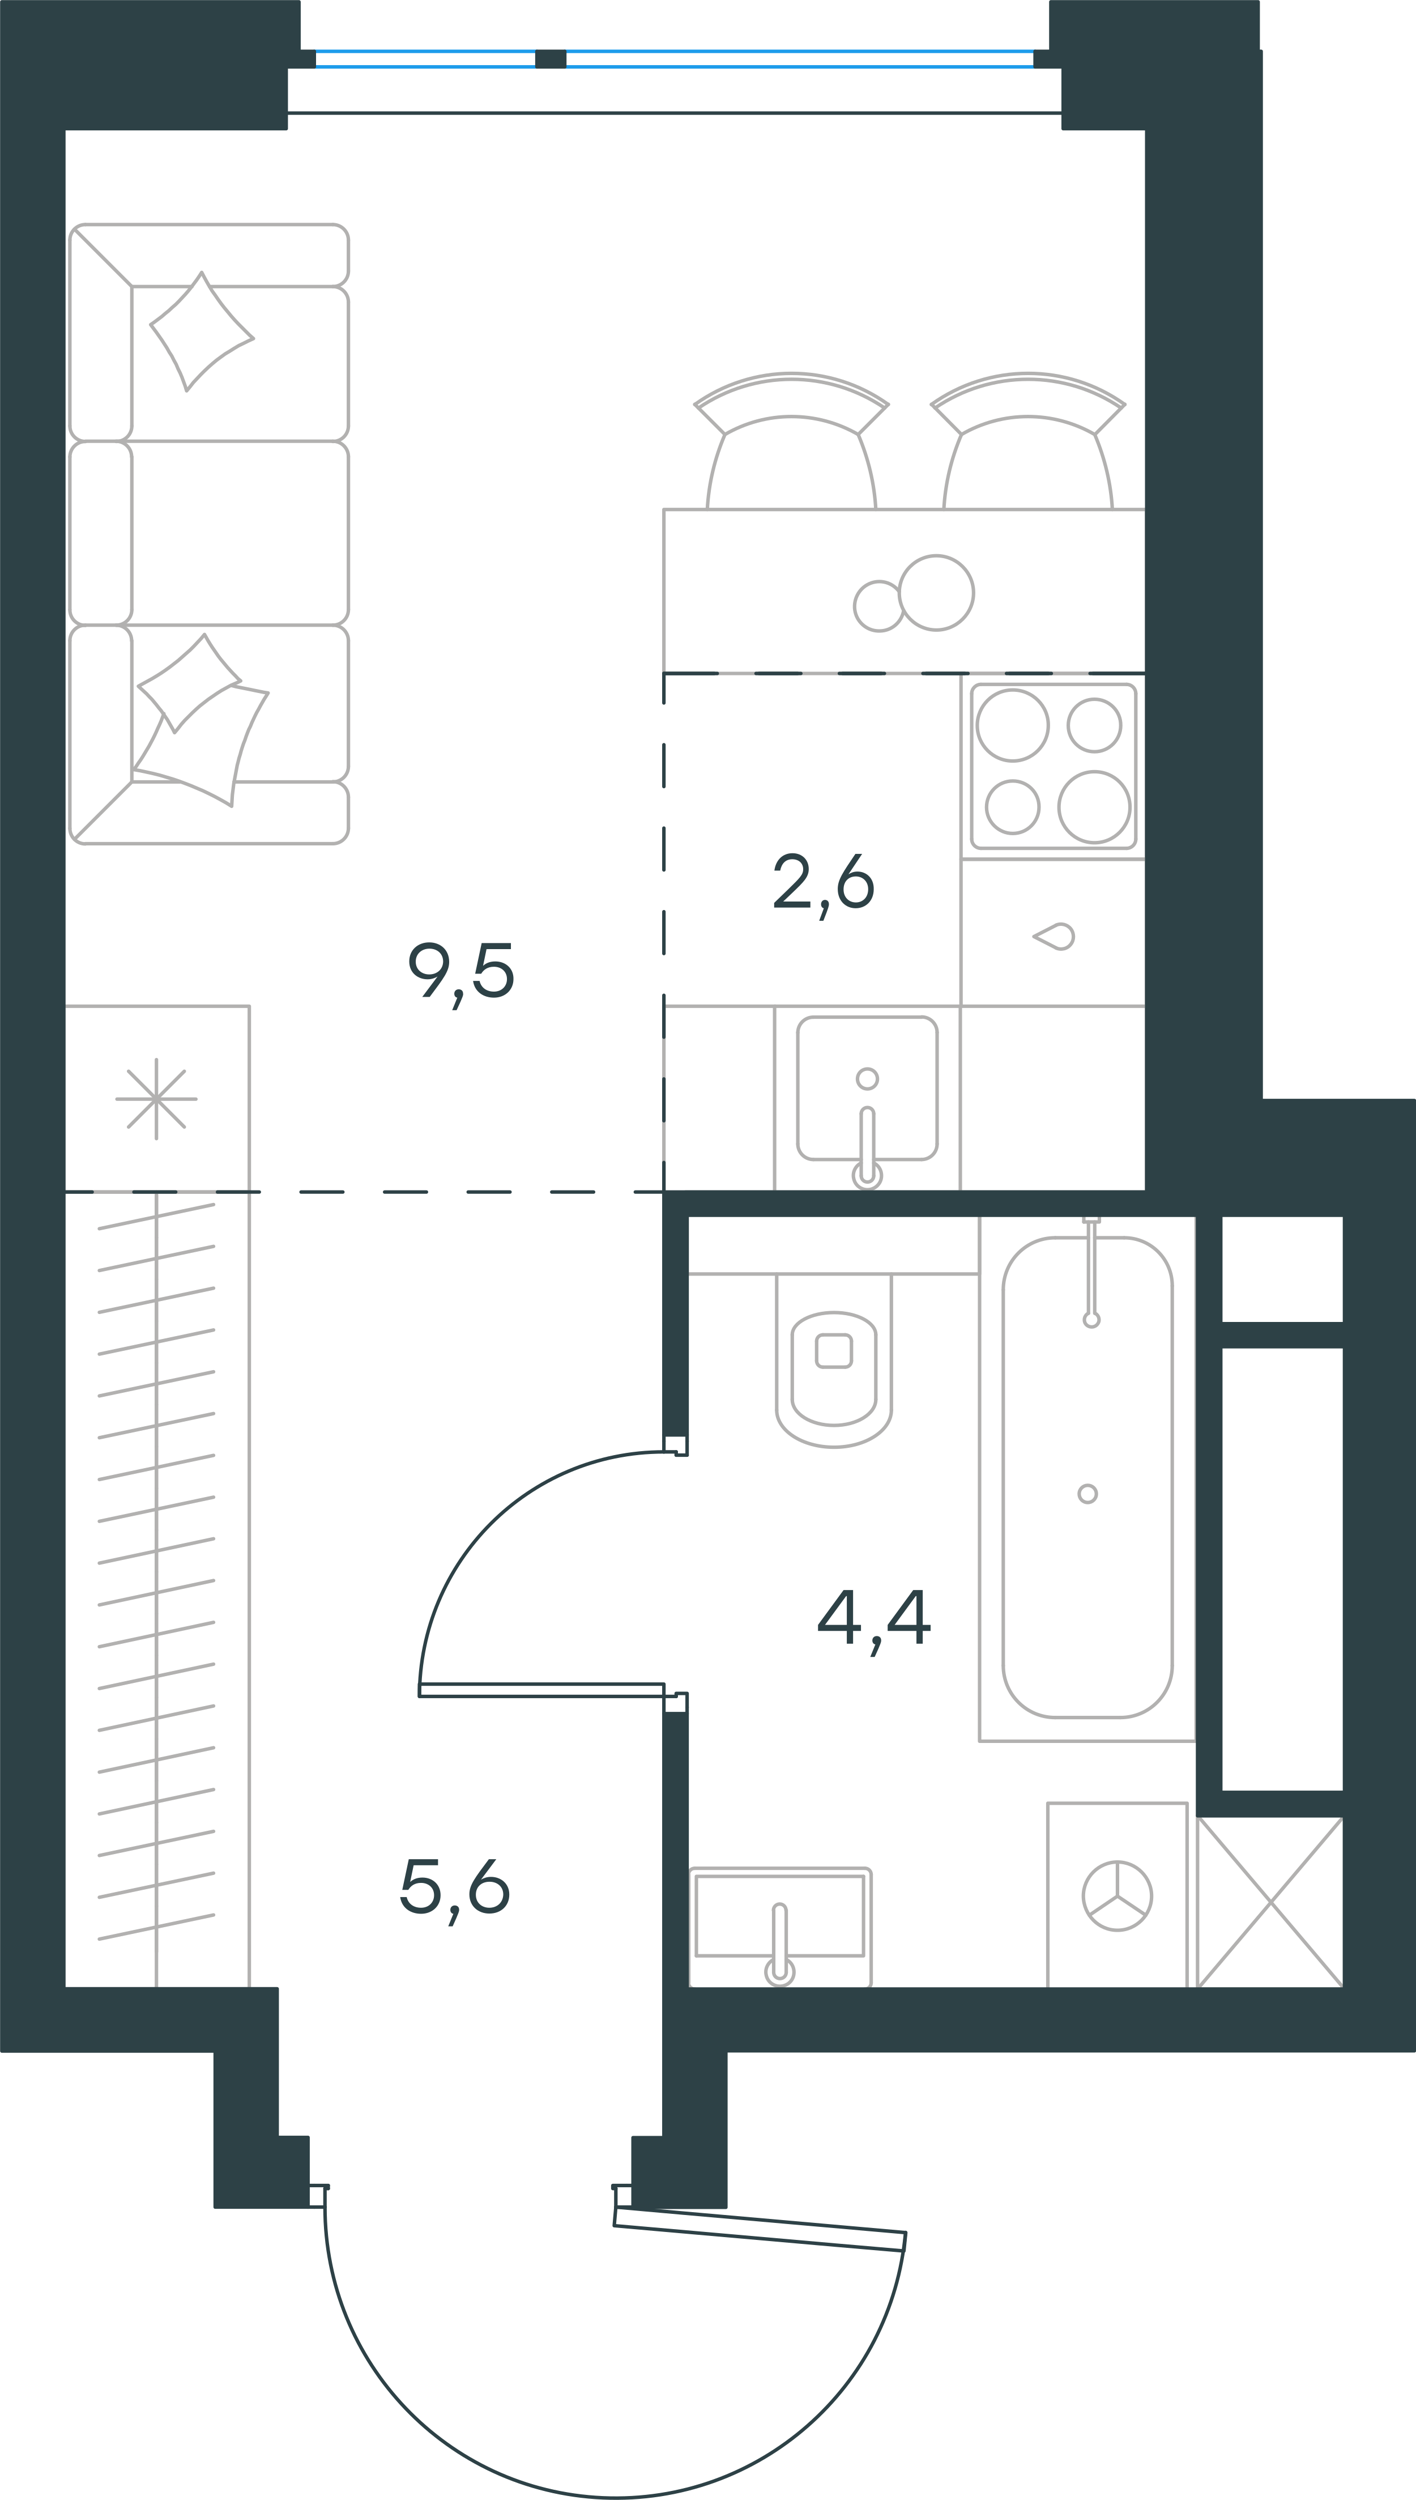<?xml version="1.0" encoding="utf-8"?>
<!-- Generator: Adobe Illustrator 26.5.0, SVG Export Plug-In . SVG Version: 6.00 Build 0)  -->
<svg version="1.1" id="Слой_1" xmlns:xodm="http://www.corel.com/coreldraw/odm/2003"
	 xmlns="http://www.w3.org/2000/svg" xmlns:xlink="http://www.w3.org/1999/xlink" x="0px" y="0px" viewBox="0 0 610 1076.5"
	 style="enable-background:new 0 0 610 1076.5;" xml:space="preserve">
<style type="text/css">
	.st0{fill:none;stroke:#B2B1B0;stroke-width:1.5;stroke-linecap:round;stroke-linejoin:round;stroke-miterlimit:10;}
	.st1{fill:none;stroke:#2D4146;stroke-width:1.5;stroke-linecap:round;stroke-linejoin:round;stroke-miterlimit:10;}
	.st2{fill:none;stroke:#1D9CEB;stroke-width:1.5;stroke-linecap:round;stroke-linejoin:round;stroke-miterlimit:10;}
	
		.st3{fill-rule:evenodd;clip-rule:evenodd;fill:#2D4146;stroke:#2D4146;stroke-width:1.5;stroke-linecap:round;stroke-linejoin:round;stroke-miterlimit:10;}
	.st4{fill:#2D4146;}
</style>
<g id="Слой_x0020_1">
	<line class="st0" x1="515.9" y1="781.8" x2="579.2" y2="856.5"/>
	<polyline class="st0" points="579.2,856.5 515.9,856.5 579.2,781.8 	"/>
	<polyline class="st0" points="515.9,856.5 515.9,781.8 579.2,781.8 579.2,856.5 	"/>
	<polyline class="st0" points="493.6,824.7 481.4,816.5 469.3,824.7 	"/>
	<line class="st0" x1="481.4" y1="816.5" x2="481.4" y2="801.8"/>
	<path class="st0" d="M481.4,831.2c8.1,0,14.7-6.6,14.7-14.7c0-8.1-6.6-14.7-14.7-14.7c-8.1,0-14.7,6.6-14.7,14.7
		C466.8,824.6,473.3,831.2,481.4,831.2"/>
	<polyline class="st0" points="451.4,856.5 451.4,776.5 511.4,776.5 511.4,856.5 	"/>
	<path class="st0" d="M364.1,588.7c1.5,0,2.7-1.2,2.7-2.7"/>
	<path class="st0" d="M351.8,586c0,1.5,1.2,2.7,2.7,2.7"/>
	<path class="st0" d="M366.8,577.5c0-1.5-1.2-2.7-2.7-2.7"/>
	<path class="st0" d="M354.5,574.8c-1.5,0-2.7,1.2-2.7,2.7"/>
	<line class="st0" x1="366.8" y1="577.5" x2="366.8" y2="586"/>
	<line class="st0" x1="364.1" y1="588.7" x2="354.5" y2="588.7"/>
	<line class="st0" x1="351.8" y1="586" x2="351.8" y2="577.5"/>
	<line class="st0" x1="354.5" y1="574.8" x2="364.1" y2="574.8"/>
	<path class="st0" d="M377.3,574.8c0-5.3-8.1-9.6-18-9.6c-9.9,0-18,4.3-18,9.6"/>
	<line class="st0" x1="377.3" y1="602.6" x2="377.3" y2="574.8"/>
	<path class="st0" d="M341.3,602.6c0,6.2,8.1,11.2,18,11.2c9.9,0,18-5,18-11.2"/>
	<line class="st0" x1="341.3" y1="602.6" x2="341.3" y2="574.8"/>
	<path class="st0" d="M334.6,607.2c0,8.8,11,16,24.7,16s24.7-7.2,24.7-16"/>
	<line class="st0" x1="384" y1="607.2" x2="384" y2="548.6"/>
	<line class="st0" x1="334.6" y1="607.2" x2="334.6" y2="548.6"/>
	<polyline class="st0" points="422,523.3 422,548.6 296,548.6 296,523.3 	"/>
	<line class="st0" x1="333.3" y1="842.2" x2="300" y2="842.2"/>
	<polyline class="st0" points="338.7,842.2 372,842.2 372,808 	"/>
	<polyline class="st0" points="372,808 300,808 300,842.2 	"/>
	<path class="st0" d="M299.3,804.5c-1.5,0-2.7,1.2-2.7,2.7"/>
	<path class="st0" d="M375.3,807.2c0-1.5-1.2-2.7-2.7-2.7"/>
	<path class="st0" d="M296.6,853.8c0,1.5,1.2,2.7,2.7,2.7"/>
	<path class="st0" d="M372.6,856.5c1.5,0,2.7-1.2,2.7-2.7"/>
	<path class="st0" d="M338.6,822.6c0-1.5-1.2-2.7-2.7-2.7c-1.5,0-2.7,1.2-2.7,2.7"/>
	<line class="st0" x1="333.3" y1="849.3" x2="333.3" y2="822.6"/>
	<path class="st0" d="M333.3,849.3c0,1.5,1.2,2.7,2.7,2.7c1.5,0,2.7-1.2,2.7-2.7"/>
	<line class="st0" x1="338.7" y1="849.3" x2="338.7" y2="822.6"/>
	<path class="st0" d="M333.3,843.8c-2.5,1.2-3.9,4.1-3.2,6.8c0.6,2.8,3.1,4.7,5.9,4.7s5.3-1.9,5.9-4.7c0.6-2.8-0.7-5.6-3.2-6.8"/>
	<line class="st0" x1="296.7" y1="853.8" x2="296.7" y2="807.2"/>
	<line class="st0" x1="299.3" y1="804.5" x2="372.6" y2="804.5"/>
	<line class="st0" x1="375.3" y1="807.2" x2="375.3" y2="853.8"/>
	<line class="st0" x1="484.3" y1="533" x2="471.6" y2="533"/>
	<path class="st0" d="M468.9,565.5c-1.3,0.6-2,2.1-1.7,3.5c0.3,1.4,1.6,2.4,3.1,2.4c1.5,0,2.7-1,3.1-2.4c0.3-1.4-0.4-2.9-1.7-3.5"/>
	<line class="st0" x1="471.6" y1="526.2" x2="471.6" y2="565.5"/>
	<line class="st0" x1="468.9" y1="526.2" x2="468.9" y2="565.5"/>
	<line class="st0" x1="466.9" y1="526.2" x2="466.9" y2="523.3"/>
	<polyline class="st0" points="466.9,526.2 473.6,526.2 473.6,523.3 	"/>
	<path class="st0" d="M468.6,639.6c-2,0-3.7,1.6-3.7,3.7c0,2,1.6,3.7,3.7,3.7c2,0,3.7-1.6,3.7-3.7
		C472.3,641.2,470.6,639.6,468.6,639.6"/>
	<path class="st0" d="M505,553.7c0-11.5-9.3-20.7-20.7-20.7"/>
	<path class="st0" d="M454.6,533c-12.4,0-22.4,10-22.4,22.4"/>
	<path class="st0" d="M482.6,739.6c12.4,0,22.4-10,22.4-22.4"/>
	<path class="st0" d="M432.2,717.2c0,12.4,10,22.4,22.4,22.4"/>
	<line class="st0" x1="454.6" y1="533" x2="468.9" y2="533"/>
	<line class="st0" x1="505" y1="553.7" x2="505" y2="717.2"/>
	<line class="st0" x1="482.6" y1="739.6" x2="454.6" y2="739.6"/>
	<line class="st0" x1="432.2" y1="717.2" x2="432.2" y2="555.4"/>
	<polyline class="st0" points="515.3,523.3 515.3,749.8 422,749.8 422,523.3 	"/>
	<line class="st0" x1="67.4" y1="514.9" x2="67.4" y2="532.9"/>
	<line class="st0" x1="42.8" y1="529.1" x2="92" y2="518.7"/>
	<line class="st0" x1="67.4" y1="532.9" x2="67.4" y2="550.9"/>
	<line class="st0" x1="42.8" y1="547.1" x2="92" y2="536.7"/>
	<line class="st0" x1="67.4" y1="550.9" x2="67.4" y2="568.9"/>
	<line class="st0" x1="42.8" y1="565.1" x2="92" y2="554.7"/>
	<line class="st0" x1="67.4" y1="568.9" x2="67.4" y2="586.9"/>
	<line class="st0" x1="42.8" y1="583.1" x2="92" y2="572.7"/>
	<line class="st0" x1="67.4" y1="586.9" x2="67.4" y2="604.9"/>
	<line class="st0" x1="42.8" y1="601.1" x2="92" y2="590.7"/>
	<line class="st0" x1="67.4" y1="604.9" x2="67.4" y2="622.9"/>
	<line class="st0" x1="42.8" y1="619.1" x2="92" y2="608.7"/>
	<line class="st0" x1="67.4" y1="622.9" x2="67.4" y2="640.9"/>
	<line class="st0" x1="42.8" y1="637.1" x2="92" y2="626.7"/>
	<line class="st0" x1="67.4" y1="640.9" x2="67.4" y2="658.9"/>
	<line class="st0" x1="42.8" y1="655.1" x2="92" y2="644.7"/>
	<line class="st0" x1="67.4" y1="658.9" x2="67.4" y2="676.9"/>
	<line class="st0" x1="42.8" y1="673.1" x2="92" y2="662.6"/>
	<line class="st0" x1="67.4" y1="676.9" x2="67.4" y2="694.9"/>
	<line class="st0" x1="42.8" y1="691.1" x2="92" y2="680.6"/>
	<line class="st0" x1="67.4" y1="694.9" x2="67.4" y2="712.8"/>
	<line class="st0" x1="42.8" y1="709.1" x2="92" y2="698.6"/>
	<line class="st0" x1="67.4" y1="712.8" x2="67.4" y2="730.9"/>
	<line class="st0" x1="42.8" y1="727.1" x2="92" y2="716.6"/>
	<line class="st0" x1="67.4" y1="513.3" x2="67.4" y2="840.5"/>
	<line class="st0" x1="67.4" y1="730.9" x2="67.4" y2="748.8"/>
	<line class="st0" x1="42.8" y1="745.1" x2="92" y2="734.6"/>
	<line class="st0" x1="67.4" y1="748.8" x2="67.4" y2="766.8"/>
	<line class="st0" x1="42.8" y1="763.1" x2="92" y2="752.6"/>
	<line class="st0" x1="67.4" y1="766.8" x2="67.4" y2="784.8"/>
	<line class="st0" x1="42.8" y1="781.1" x2="92" y2="770.6"/>
	<line class="st0" x1="67.4" y1="784.8" x2="67.4" y2="802.8"/>
	<line class="st0" x1="42.8" y1="799" x2="92" y2="788.6"/>
	<line class="st0" x1="67.4" y1="802.8" x2="67.4" y2="820.8"/>
	<line class="st0" x1="42.8" y1="817" x2="92" y2="806.6"/>
	<line class="st0" x1="67.4" y1="820.8" x2="67.4" y2="856.5"/>
	<line class="st0" x1="42.8" y1="835" x2="92" y2="824.6"/>
	<polyline class="st0" points="27.4,856.5 107.4,856.5 107.4,513.3 27.4,513.3 27.4,856.5 	"/>
	<line class="st0" x1="79.4" y1="485.3" x2="55.4" y2="461.3"/>
	<line class="st0" x1="55.4" y1="485.3" x2="79.4" y2="461.3"/>
	<line class="st0" x1="84.4" y1="473.3" x2="50.4" y2="473.3"/>
	<line class="st0" x1="67.4" y1="490.3" x2="67.4" y2="456.3"/>
	<polyline class="st0" points="107.4,433.3 27.4,433.3 27.4,513.3 107.4,513.3 107.4,433.3 	"/>
	<line class="st0" x1="56.8" y1="123.4" x2="82.7" y2="123.4"/>
	<polyline class="st0" points="109.2,145.8 108.1,146.3 107,146.8 105,147.8 102.9,148.8 100.9,150 99,151.2 97,152.4 95.2,153.7 
		93.3,155.1 91.5,156.6 89.8,158.1 88.1,159.7 86.5,161.3 84.9,163 83.3,164.7 81.9,166.5 80.4,168.3 79.8,166.3 79.1,164.4 
		78.4,162.5 77.6,160.6 76.7,158.8 75.9,156.9 74.9,155.1 74,153.3 72.9,151.6 71.9,149.8 70.8,148.1 69.7,146.4 68.5,144.7 
		67.3,143 66.1,141.4 64.9,139.8 66.5,138.7 68.1,137.5 69.7,136.3 71.2,135 72.7,133.8 74.2,132.4 75.7,131.1 77.1,129.7 
		78.4,128.3 79.8,126.8 81.1,125.3 82.3,123.8 83.5,122.2 84.7,120.6 85.8,119 86.9,117.3 88,119.4 89.1,121.4 90.2,123.3 
		91.4,125.3 92.7,127.1 94,129 95.3,130.8 96.7,132.6 98.2,134.4 99.6,136.1 101.1,137.8 102.7,139.5 104.3,141.1 105.9,142.7 
		107.5,144.3 109.2,145.8 	"/>
	<line class="st0" x1="56.8" y1="336.7" x2="77.4" y2="336.7"/>
	<polyline class="st0" points="99.8,295.2 101.7,295.7 103.7,296.1 107.7,296.9 109.6,297.3 111.6,297.7 113.6,298.1 115.5,298.4 
		114.7,299.7 113.8,301.1 113,302.5 112.2,303.9 111.4,305.4 110.6,306.8 109.9,308.2 109.2,309.7 108.5,311.2 107.9,312.7 
		107.2,314.1 106.6,315.6 106,317.2 105.5,318.7 104.9,320.2 104.4,321.7 103.9,323.3 103.5,324.8 103,326.4 102.6,328 102.2,329.5 
		101.9,331.1 101.6,332.7 101.3,334.3 101,335.9 100.7,337.5 100.5,339.1 100.3,340.7 100.1,342.3 100,343.9 99.9,345.6 99.8,347.2 
		97.4,345.7 94.9,344.3 92.5,343 89.9,341.7 87.4,340.5 84.8,339.4 82.2,338.3 79.6,337.3 76.9,336.3 74.2,335.4 71.5,334.6 
		68.8,333.8 66,333.1 63.3,332.5 60.5,331.9 57.6,331.4 58.7,330 59.6,328.6 60.6,327.2 61.5,325.8 62.4,324.3 63.3,322.8 
		64.2,321.3 65,319.8 65.8,318.3 66.6,316.7 67.3,315.2 68,313.6 68.7,312.1 69.4,310.5 70,308.9 70.6,307.3 	"/>
	<polyline class="st0" points="103.7,293.2 102.7,293.7 101.6,294.2 99.5,295.1 97.5,296.2 95.5,297.3 93.6,298.5 91.7,299.8 
		89.8,301.1 88,302.5 86.2,303.9 84.5,305.4 82.8,307 81.2,308.6 79.6,310.2 78.1,311.9 76.7,313.7 75.2,315.5 74.5,314.1 
		73.7,312.7 72.9,311.3 72.1,309.9 71.2,308.6 70.3,307.3 69.4,306 68.4,304.8 67.4,303.5 66.4,302.3 65.4,301.1 64.3,300 
		63.2,298.8 62,297.7 60.8,296.6 59.6,295.5 61.6,294.4 63.6,293.3 65.6,292.2 67.6,291 69.5,289.8 71.4,288.5 73.2,287.2 75,285.8 
		76.8,284.4 78.5,282.9 80.2,281.4 81.9,279.9 83.5,278.3 85.1,276.6 86.6,275 88.1,273.2 88.9,274.6 89.7,276 90.5,277.3 
		91.4,278.7 92.3,280 93.2,281.3 94.1,282.6 95.1,283.9 96.1,285.1 97.1,286.3 98.1,287.5 99.2,288.7 100.3,289.9 101.4,291 
		102.5,292.2 103.7,293.2 	"/>
	<line class="st0" x1="56.8" y1="123.4" x2="32.1" y2="98.7"/>
	<line class="st0" x1="56.8" y1="336.7" x2="32.1" y2="361.4"/>
	<line class="st0" x1="30.1" y1="275.9" x2="30.1" y2="356.7"/>
	<line class="st0" x1="56.8" y1="275.9" x2="56.8" y2="336.7"/>
	<line class="st0" x1="30.1" y1="183.4" x2="30.1" y2="103.4"/>
	<line class="st0" x1="30.1" y1="262.5" x2="30.1" y2="196.7"/>
	<line class="st0" x1="56.8" y1="196.7" x2="56.8" y2="262.5"/>
	<line class="st0" x1="56.8" y1="123.4" x2="56.8" y2="183.4"/>
	<path class="st0" d="M30.1,183.4c0,3.7,3,6.7,6.7,6.7"/>
	<path class="st0" d="M36.8,190.1c-3.7,0-6.7,3-6.7,6.7"/>
	<path class="st0" d="M30.1,262.6c0,3.7,3,6.7,6.7,6.7"/>
	<path class="st0" d="M36.8,269.2c-3.7,0-6.7,3-6.7,6.7"/>
	<path class="st0" d="M50.1,190.1c3.7,0,6.7-3,6.7-6.7"/>
	<path class="st0" d="M56.7,196.7c0-3.7-3-6.7-6.7-6.7"/>
	<path class="st0" d="M50.1,269.2c3.7,0,6.7-3,6.7-6.7"/>
	<path class="st0" d="M56.7,275.9c0-3.7-3-6.7-6.7-6.7"/>
	<line class="st0" x1="150.1" y1="183.4" x2="150.1" y2="130.1"/>
	<line class="st0" x1="150.1" y1="262.5" x2="150.1" y2="196.7"/>
	<line class="st0" x1="150.1" y1="330" x2="150.1" y2="275.9"/>
	<path class="st0" d="M150.1,130.1c0-3.7-3-6.7-6.7-6.7"/>
	<path class="st0" d="M143.4,190.1c3.7,0,6.7-3,6.7-6.7"/>
	<path class="st0" d="M150.1,196.7c0-3.7-3-6.7-6.7-6.7"/>
	<path class="st0" d="M143.4,269.2c3.7,0,6.7-3,6.7-6.7"/>
	<path class="st0" d="M150.1,275.9c0-3.7-3-6.7-6.7-6.7"/>
	<path class="st0" d="M143.4,336.7c3.7,0,6.7-3,6.7-6.7"/>
	<path class="st0" d="M143.4,123.4c3.7,0,6.7-3,6.7-6.7"/>
	<path class="st0" d="M150.1,103.4c0-3.7-3-6.7-6.7-6.7"/>
	<path class="st0" d="M36.8,96.7c-3.7,0-6.7,3-6.7,6.7"/>
	<path class="st0" d="M30.1,356.7c0,3.7,3,6.7,6.7,6.7"/>
	<path class="st0" d="M150.1,343.3c0-3.7-3-6.7-6.7-6.7"/>
	<path class="st0" d="M143.4,363.3c3.7,0,6.7-3,6.7-6.7"/>
	<line class="st0" x1="36.8" y1="190" x2="143.4" y2="190"/>
	<line class="st0" x1="36.8" y1="269.2" x2="143.4" y2="269.2"/>
	<line class="st0" x1="36.8" y1="96.7" x2="143.4" y2="96.7"/>
	<line class="st0" x1="150.1" y1="103.4" x2="150.1" y2="116.7"/>
	<line class="st0" x1="143.4" y1="123.4" x2="90.3" y2="123.4"/>
	<line class="st0" x1="36.8" y1="363.3" x2="143.4" y2="363.3"/>
	<line class="st0" x1="150.1" y1="356.7" x2="150.1" y2="343.3"/>
	<line class="st0" x1="143.4" y1="336.7" x2="100.8" y2="336.7"/>
	<path class="st0" d="M381.1,175.7c-24.2-16.5-56-16.5-80.2,0"/>
	<path class="st0" d="M382.7,174.2c-24.9-17.9-58.5-17.9-83.4,0"/>
	<line class="st0" x1="312.3" y1="187.1" x2="299.3" y2="174.1"/>
	<line class="st0" x1="369.7" y1="187.1" x2="382.7" y2="174.1"/>
	<path class="st0" d="M369.7,187.1c-17.8-10.3-39.7-10.3-57.4,0"/>
	<path class="st0" d="M377.3,219.4c-0.6-11.1-3.2-22-7.6-32.3"/>
	<path class="st0" d="M312.3,187.1c-4.4,10.2-7,21.1-7.6,32.3"/>
	<path class="st0" d="M387.4,254.8c-3-4.1-8.4-5.5-13-3.4c-4.6,2.1-7.1,7.2-6,12.1c1.1,4.9,5.6,8.4,10.7,8.2
		c5.1-0.1,9.3-3.8,10.2-8.8"/>
	<path class="st0" d="M387.4,255.3c0,8.8,7.2,16,16,16c8.8,0,16-7.2,16-16c0-8.8-7.2-16-16-16C394.6,239.3,387.4,246.4,387.4,255.3"
		/>
	<path class="st0" d="M483,175.7c-24.2-16.5-56-16.5-80.2,0"/>
	<path class="st0" d="M484.6,174.2c-24.9-17.9-58.5-17.9-83.4,0"/>
	<line class="st0" x1="414.2" y1="187.1" x2="401.3" y2="174.1"/>
	<line class="st0" x1="471.7" y1="187.1" x2="484.6" y2="174.1"/>
	<path class="st0" d="M471.6,187.1c-17.8-10.3-39.7-10.3-57.4,0"/>
	<path class="st0" d="M479.2,219.4c-0.6-11.1-3.2-22-7.6-32.3"/>
	<path class="st0" d="M414.2,187.1c-4.4,10.2-7,21.1-7.6,32.3"/>
	<polyline class="st0" points="286,219.4 493.9,219.4 493.9,290 286,290 286,219.4 	"/>
	<path class="st0" d="M471.5,332.3c-8.5,0-15.3,6.9-15.3,15.3c0,8.5,6.9,15.3,15.3,15.3c8.5,0,15.3-6.9,15.3-15.3
		C486.8,339.1,480,332.3,471.5,332.3"/>
	<path class="st0" d="M471.5,301.1c-6.3,0-11.3,5.1-11.3,11.3c0,6.3,5.1,11.3,11.3,11.3c6.3,0,11.3-5.1,11.3-11.3
		C482.9,306.2,477.8,301.1,471.5,301.1"/>
	<path class="st0" d="M436.3,297.1c-8.5,0-15.3,6.9-15.3,15.3c0,8.5,6.9,15.3,15.3,15.3c8.5,0,15.3-6.9,15.3-15.3
		C451.7,304,444.8,297.1,436.3,297.1"/>
	<path class="st0" d="M436.3,336.3c-6.3,0-11.3,5.1-11.3,11.3s5.1,11.3,11.3,11.3c6.3,0,11.3-5.1,11.3-11.3
		C447.7,341.3,442.6,336.3,436.3,336.3"/>
	<path class="st0" d="M489.3,298.7c0-2.2-1.8-4-4-4"/>
	<path class="st0" d="M485.3,365.3c2.2,0,4-1.8,4-4"/>
	<path class="st0" d="M422.6,294.7c-2.2,0-4,1.8-4,4"/>
	<path class="st0" d="M418.6,361.3c0,2.2,1.8,4,4,4"/>
	<line class="st0" x1="489.3" y1="298.7" x2="489.3" y2="361.3"/>
	<line class="st0" x1="422.6" y1="294.7" x2="485.3" y2="294.7"/>
	<line class="st0" x1="418.6" y1="361.3" x2="418.6" y2="298.7"/>
	<line class="st0" x1="485.3" y1="365.3" x2="422.6" y2="365.3"/>
	<polyline class="st0" points="414,290 493.9,290 493.9,370 414,370 414,290 	"/>
	<line class="st0" x1="350.4" y1="499.3" x2="371" y2="499.3"/>
	<path class="st0" d="M369.4,464.6c0,2.4,1.9,4.3,4.3,4.3c2.4,0,4.3-1.9,4.3-4.3c0-2.4-1.9-4.3-4.3-4.3
		C371.3,460.3,369.4,462.2,369.4,464.6"/>
	<path class="st0" d="M376.4,479.6c0-1.5-1.2-2.7-2.7-2.7c-1.5,0-2.7,1.2-2.7,2.7"/>
	<line class="st0" x1="371" y1="506.3" x2="371" y2="479.6"/>
	<path class="st0" d="M371,506.3c0,1.5,1.2,2.7,2.7,2.7c1.5,0,2.7-1.2,2.7-2.7"/>
	<line class="st0" x1="376.4" y1="506.3" x2="376.4" y2="479.6"/>
	<path class="st0" d="M371,500.8c-2.5,1.2-3.9,4.1-3.2,6.8c0.6,2.8,3.1,4.7,5.9,4.7c2.8,0,5.3-2,5.9-4.7c0.6-2.8-0.7-5.6-3.2-6.8"/>
	<path class="st0" d="M343.7,492.6c0,3.7,3,6.7,6.7,6.7"/>
	<path class="st0" d="M397,499.3c3.7,0,6.7-3,6.7-6.7"/>
	<path class="st0" d="M350.4,438c-3.7,0-6.7,3-6.7,6.7"/>
	<path class="st0" d="M403.7,444.6c0-3.7-3-6.7-6.7-6.7"/>
	<line class="st0" x1="343.7" y1="492.6" x2="343.7" y2="444.6"/>
	<line class="st0" x1="350.4" y1="438" x2="397" y2="438"/>
	<line class="st0" x1="403.7" y1="444.6" x2="403.7" y2="492.6"/>
	<line class="st0" x1="397" y1="499.3" x2="376.4" y2="499.3"/>
	<polyline class="st0" points="333.7,513.3 333.7,433.3 413.7,433.3 413.7,513.3 333.7,513.3 	"/>
	<path class="st0" d="M454.9,408.2c2.2,1,4.9,0.4,6.4-1.6c1.5-1.9,1.5-4.6,0-6.6c-1.5-1.9-4.1-2.6-6.4-1.6"/>
	<polyline class="st0" points="455,398.4 445.4,403.3 455,408.2 	"/>
	<polyline class="st0" points="414,370 493.9,370 493.9,433.3 414,433.3 414,370 	"/>
	<polyline class="st0" points="334,433.3 286,433.3 286,513.3 	"/>
	<polyline class="st0" points="413.7,513.3 493.9,513.3 493.9,433.3 	"/>
	<line class="st0" x1="333.7" y1="513.3" x2="295.3" y2="513.3"/>
	<line class="st1" x1="493.9" y1="290" x2="469.6" y2="290"/>
	<line class="st1" x1="451.6" y1="290" x2="433.6" y2="290"/>
	<line class="st1" x1="415.6" y1="290" x2="397.6" y2="290"/>
	<line class="st1" x1="379.6" y1="290" x2="361.6" y2="290"/>
	<line class="st1" x1="343.6" y1="290" x2="325.7" y2="290"/>
	<line class="st1" x1="307.7" y1="290" x2="286" y2="290"/>
	<line class="st1" x1="286" y1="513.3" x2="273.7" y2="513.3"/>
	<line class="st1" x1="255.7" y1="513.3" x2="237.7" y2="513.3"/>
	<line class="st1" x1="219.7" y1="513.3" x2="201.7" y2="513.3"/>
	<line class="st1" x1="183.7" y1="513.3" x2="165.7" y2="513.3"/>
	<line class="st1" x1="147.7" y1="513.3" x2="129.7" y2="513.3"/>
	<line class="st1" x1="111.7" y1="513.3" x2="93.7" y2="513.3"/>
	<line class="st1" x1="75.7" y1="513.3" x2="57.7" y2="513.3"/>
	<line class="st1" x1="39.7" y1="513.3" x2="27.4" y2="513.3"/>
	<line class="st1" x1="286" y1="513.3" x2="286" y2="500.6"/>
	<line class="st1" x1="286" y1="482.6" x2="286" y2="464.6"/>
	<line class="st1" x1="286" y1="446.6" x2="286" y2="428.6"/>
	<line class="st1" x1="286" y1="410.6" x2="286" y2="392.6"/>
	<line class="st1" x1="286" y1="374.6" x2="286" y2="356.6"/>
	<line class="st1" x1="286" y1="338.7" x2="286" y2="320.7"/>
	<line class="st1" x1="286" y1="302.7" x2="286" y2="290"/>
	<line class="st1" x1="493.9" y1="290" x2="470.9" y2="290"/>
	<line class="st1" x1="452.9" y1="290" x2="434.9" y2="290"/>
	<line class="st1" x1="417" y1="290" x2="399" y2="290"/>
	<line class="st1" x1="381" y1="290" x2="363" y2="290"/>
	<line class="st1" x1="345" y1="290" x2="327" y2="290"/>
	<line class="st1" x1="309" y1="290" x2="286" y2="290"/>
	<line class="st1" x1="286" y1="620.6" x2="286" y2="617.9"/>
	<polyline class="st1" points="286,737.9 286,735.2 286,730.5 	"/>
	<line class="st1" x1="286" y1="625.2" x2="286" y2="620.6"/>
	<path class="st1" d="M286,625.2c-58.2,0-105.3,47.1-105.3,105.3"/>
	<line class="st1" x1="296" y1="620.6" x2="296" y2="626.6"/>
	<line class="st1" x1="296" y1="735.2" x2="296" y2="737.9"/>
	<line class="st1" x1="286" y1="730.5" x2="291.3" y2="730.5"/>
	<polyline class="st1" points="296,735.2 296,729.2 291.3,729.2 291.3,730.5 	"/>
	<line class="st1" x1="291.3" y1="625.2" x2="291.3" y2="626.6"/>
	<line class="st1" x1="296" y1="617.9" x2="296" y2="620.6"/>
	<line class="st1" x1="286" y1="625.2" x2="291.3" y2="625.2"/>
	<line class="st1" x1="291.3" y1="626.6" x2="296" y2="626.6"/>
	<polyline class="st1" points="180.7,730.5 180.7,725.2 209.9,725.2 286,725.2 286,730.5 256.7,730.5 180.7,730.5 	"/>
	<line class="st1" x1="135.4" y1="950.4" x2="132.7" y2="950.4"/>
	<polyline class="st1" points="272.7,950.4 270,950.4 265.3,950.4 	"/>
	<line class="st1" x1="140" y1="950.4" x2="135.4" y2="950.4"/>
	<path class="st1" d="M140,950.4c0,67.1,52.8,122.3,119.8,125.2c67,2.9,124.4-47.4,130.3-114.3"/>
	<line class="st1" x1="135.4" y1="941.1" x2="141.4" y2="941.1"/>
	<line class="st1" x1="270" y1="941.1" x2="272.7" y2="941.1"/>
	<line class="st1" x1="265.3" y1="950.4" x2="265.3" y2="942.4"/>
	<polyline class="st1" points="270,941.1 264,941.1 264,942.4 265.3,942.4 	"/>
	<line class="st1" x1="140" y1="942.4" x2="141.4" y2="942.4"/>
	<line class="st1" x1="132.7" y1="941.1" x2="135.4" y2="941.1"/>
	<line class="st1" x1="140" y1="950.4" x2="140" y2="942.4"/>
	<line class="st1" x1="141.4" y1="942.4" x2="141.4" y2="941.1"/>
	<polyline class="st1" points="390.2,961.4 389.4,969.3 360.3,966.8 264.6,958.4 265.3,950.4 294.6,953 390.2,961.4 	"/>
	<line class="st2" x1="135.4" y1="28.8" x2="231.3" y2="28.8"/>
	<line class="st2" x1="243.3" y1="28.8" x2="445.9" y2="28.8"/>
	<line class="st2" x1="135.4" y1="22.1" x2="231.3" y2="22.1"/>
	<line class="st2" x1="243.3" y1="22.1" x2="445.9" y2="22.1"/>
	<polygon class="st3" points="123.4,22.1 135.4,22.1 135.4,28.8 123.4,28.8 	"/>
	<polygon class="st3" points="231.3,22.1 243.3,22.1 243.3,28.8 231.3,28.8 	"/>
	<polygon class="st3" points="445.9,22.1 457.9,22.1 457.9,28.8 445.9,28.8 	"/>
	<line class="st1" x1="123.4" y1="48.7" x2="457.9" y2="48.7"/>
	<path class="st3" d="M92.7,883.1v54v13.3h40v-3.3v-26.7h-13.3v-37.3v-26.7h-86h-5.9V55.4H122h1.3V22.1H122H0.8v33.3v437.8v10v66.7
		v10v276.6v26.7h32.6H92.7L92.7,883.1z M0.8,22.1l128-0.1V0.8H0.8V22.1z M312.7,947.1v-0.7v-10v-53.3h120.6h10h70h10h56h30v-59.3
		V473.9h-3.3h-62.7V22.1h-1.3V0.8h-89.3v21.3h5.3v33.3h36v100V390v123.3H296h-10v104.6h10v-94.6h197.9h22v258.6h10h53.3v74.6H312.7
		H296V737.9h-10v118.6v64h-13.3v26.7v3.3h40V947.1L312.7,947.1z M525.9,771.8V579.9h47.6h5.7v169.9v22H525.9L525.9,771.8z
		 M579.2,523.3v46.7h-5.7h-47.6v-46.7H579.2L579.2,523.3z"/>
	<path class="st4" d="M184.9,405.8c-4.8,0-8.6,3.2-8.6,8.2c0,5,3.8,7.7,7.9,7.7c1.7,0,3.1-0.5,4.3-1.2l-6.6,8.8h3.2
		c6-8,8.4-11.1,8.4-15.1C193.5,408.9,189.6,405.8,184.9,405.8z M184.9,419.6c-3.2,0-5.8-2.1-5.8-5.5c0-3.4,2.6-5.6,5.9-5.6
		c3.3,0,5.9,2.1,5.9,5.6C190.8,417.4,188.3,419.6,184.9,419.6z"/>
	<path id="_x31_" class="st4" d="M199.5,427.9c0-1.5-1.1-1.9-1.9-1.9c-1.1,0-1.9,0.8-1.9,1.9c0,0.9,0.5,1.6,1.3,1.7l-2.2,5.4h1.9
		C199.5,429.1,199.6,428.4,199.5,427.9L199.5,427.9z"/>
	<path id="_x32_" class="st4" d="M213.4,414c-2.3,0-4,0.7-5.3,1.9l1.5-7.2h10.5v-2.6h-12.6l-2.8,13.2h2.6c1.1-1.8,2.8-3,5.5-3
		c3.2,0,5.6,2.1,5.6,5.3c0,3.1-2.3,5.4-5.6,5.4c-3.1,0-5.5-1.6-6.2-4.6h-2.8c0.7,4.8,4.6,7.2,9,7.2c4.8,0,8.4-3.3,8.4-8
		C221.3,416.9,217.7,414,213.4,414L213.4,414z"/>
	<path class="st4" d="M182,808.5c-2.3,0-4,0.7-5.3,1.9l1.5-7.2h10.5v-2.6h-12.6l-2.8,13.2h2.6c1.1-1.8,2.8-3,5.5-3
		c3.2,0,5.6,2.1,5.6,5.3c0,3.1-2.3,5.4-5.6,5.4c-3.1,0-5.5-1.6-6.2-4.6h-2.8c0.7,4.8,4.6,7.2,9,7.2c4.8,0,8.4-3.3,8.4-8
		C189.8,811.4,186.3,808.5,182,808.5L182,808.5z"/>
	<path id="_x31__00000158719613992951465670000008513443061641691797_" class="st4" d="M197.8,822.4c0-1.5-1.1-1.9-1.9-1.9
		c-1.1,0-1.9,0.8-1.9,1.9c0,0.9,0.5,1.6,1.3,1.7l-2.2,5.4h1.9C197.7,823.6,197.8,822.9,197.8,822.4L197.8,822.4z"/>
	<path id="_x32__00000062894300047069044770000006165211955338375047_" class="st4" d="M211.5,808.2c-1.7,0-3.1,0.5-4.3,1.2l6.6-8.8
		h-3.2c-6,8-8.4,11.1-8.4,15.1c0,5.2,3.9,8.3,8.6,8.3c4.9,0,8.6-3.2,8.6-8.2C219.4,811,215.7,808.2,211.5,808.2L211.5,808.2z
		 M210.8,821.5c-3.2,0-5.8-2.1-5.8-5.6s2.5-5.6,5.9-5.6c3.3,0,5.9,2.1,5.9,5.5C216.7,819.3,214.1,821.5,210.8,821.5z"/>
	<path class="st4" d="M370.9,699.7h-3.4v-15h-4.1l-11,15v2.6h12.4v5.5h2.7v-5.5h3.4L370.9,699.7L370.9,699.7z M355.4,699.7l9.1-12.4
		h0.3v12.4L355.4,699.7z"/>
	<path id="_x31__00000163043682580748255010000004143730672193738881_" class="st4" d="M379.6,706.4c0-1.5-1.1-1.9-1.9-1.9
		c-1.1,0-1.9,0.8-1.9,1.9c0,0.9,0.5,1.6,1.3,1.7l-2.2,5.4h1.9C379.5,707.7,379.6,707,379.6,706.4L379.6,706.4z"/>
	<path id="_x32__00000075143424959934485730000010973557174923119013_" class="st4" d="M400.9,699.7h-3.4v-15h-4.1l-11,15v2.6h12.4
		v5.5h2.7v-5.5h3.4L400.9,699.7L400.9,699.7z M385.4,699.7l9.1-12.4h0.3v12.4L385.4,699.7z"/>
	<path class="st4" d="M348.9,388.2h-11.5l4-3.8c4.8-4.6,7-6.7,7-10.2c0-3.9-2.8-6.8-7-6.8c-4.2,0-7.2,2.9-7.8,7.5h2.5
		c0.6-3,2.3-4.9,5.2-4.9c2.9,0,4.7,1.8,4.7,4.3c0,2.4-1.5,3.8-6.5,8.7l-6,5.8v2h15.6V388.2L348.9,388.2z"/>
	<path id="_x31__00000122679148885500870340000000878103192861064849_" class="st4" d="M357.1,389.4c0-1.5-1-1.9-1.7-1.9
		c-1,0-1.7,0.8-1.7,1.9c0,0.9,0.5,1.6,1.2,1.7l-2,5.4h1.8C357,390.7,357.1,390,357.1,389.4L357.1,389.4z"/>
	<path id="_x32__00000171678261559346300650000010899139935965898682_" class="st4" d="M369.4,375.3c-1.6,0-2.8,0.5-3.9,1.2l5.9-8.8
		h-2.9c-5.4,8-7.6,11.1-7.6,15.1c0,5.2,3.5,8.3,7.7,8.3c4.4,0,7.8-3.2,7.8-8.2C376.5,378,373.1,375.3,369.4,375.3L369.4,375.3z
		 M368.7,388.6c-2.9,0-5.3-2.1-5.3-5.6c0-3.5,2.2-5.6,5.3-5.6c2.9,0,5.3,2.1,5.3,5.5C374,386.4,371.7,388.6,368.7,388.6z"/>
</g>
</svg>
